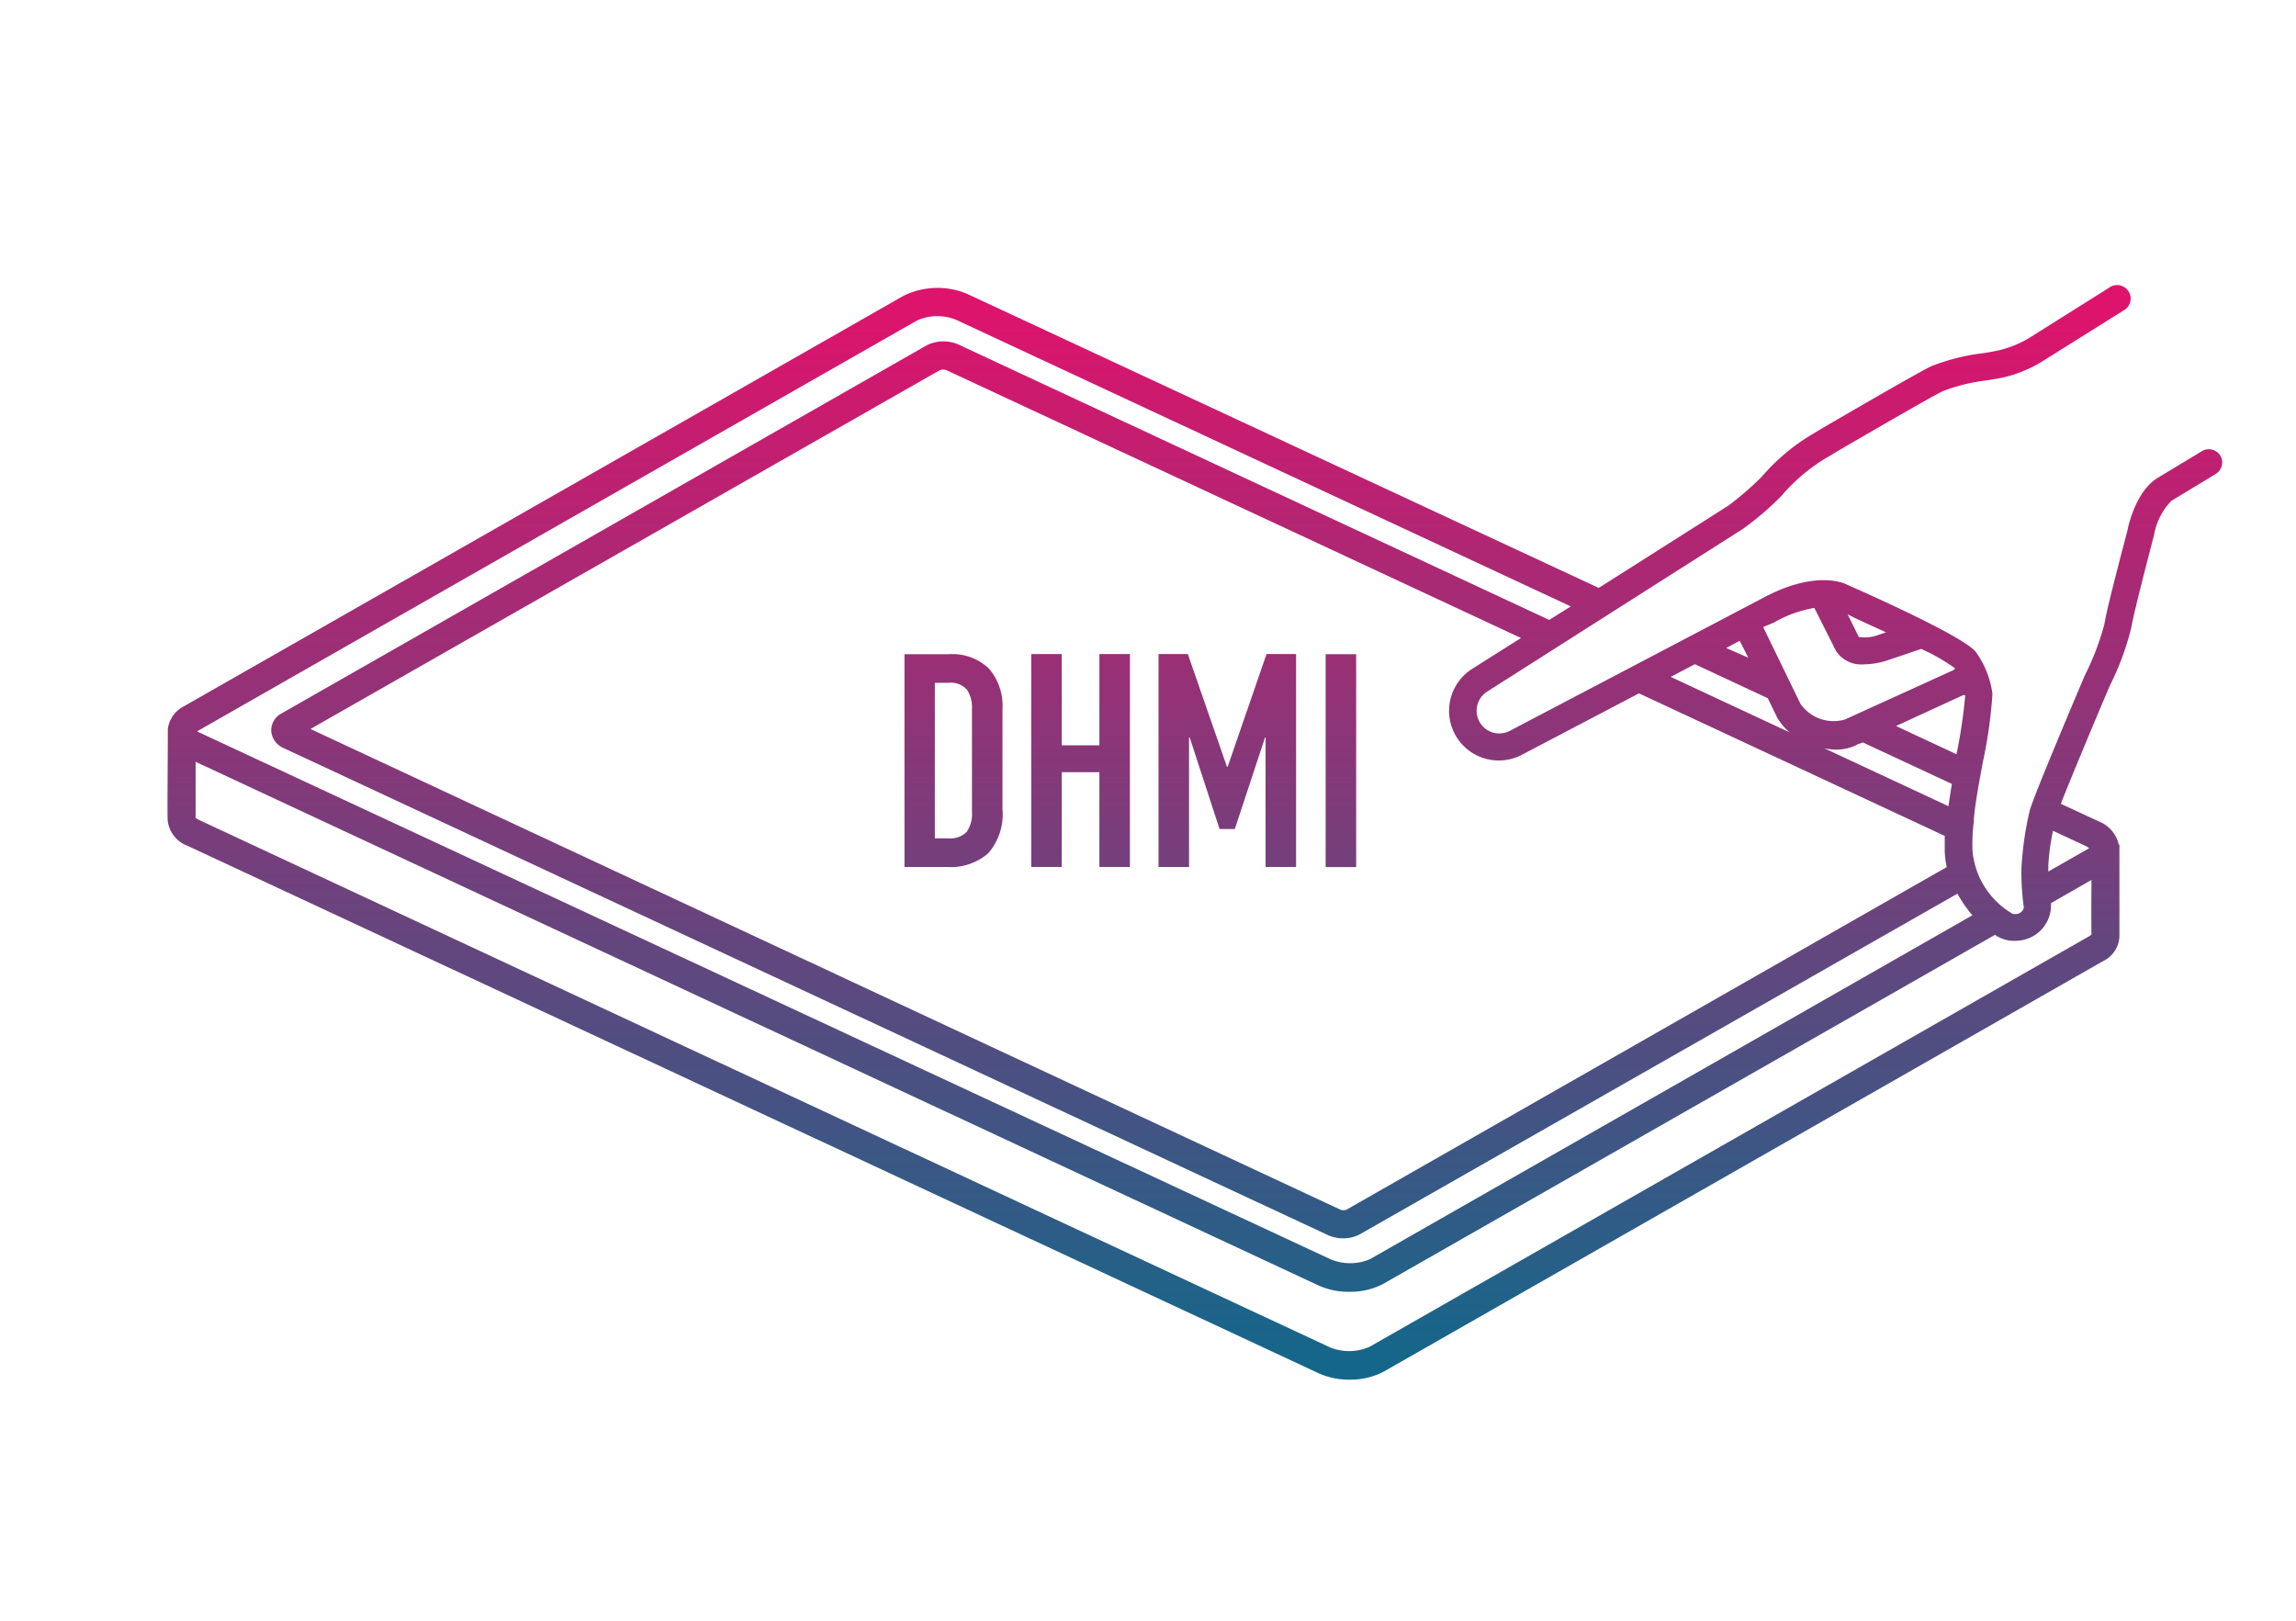 <?xml version="1.0" encoding="UTF-8"?>
<svg xmlns="http://www.w3.org/2000/svg" xmlns:xlink="http://www.w3.org/1999/xlink" viewBox="0 0 170.08 120.08">
  <defs>
    <style>.cls-1{fill:url(#main_gradient);}.cls-2{fill:url(#main_gradient-2);}.cls-3{fill:url(#main_gradient-3);}.cls-4{fill:url(#main_gradient-4);}.cls-5{fill:url(#main_gradient-5);}</style>
    <linearGradient id="main_gradient" x1="70.61" y1="121.07" x2="70.61" y2="42.48" gradientUnits="userSpaceOnUse">
      <stop offset="0" stop-color="#14678a"></stop>
      <stop offset="1" stop-color="#de136c"></stop>
    </linearGradient>
    <linearGradient id="main_gradient-2" x1="80.04" y1="121.07" x2="80.04" y2="42.48" xlink:href="#main_gradient"></linearGradient>
    <linearGradient id="main_gradient-3" x1="90.92" y1="121.07" x2="90.92" y2="42.48" xlink:href="#main_gradient"></linearGradient>
    <linearGradient id="main_gradient-4" x1="99.33" y1="121.07" x2="99.33" y2="42.48" xlink:href="#main_gradient"></linearGradient>
    <linearGradient id="main_gradient-5" x1="88.51" y1="121.07" x2="88.51" y2="42.48" xlink:href="#main_gradient"></linearGradient>
  </defs>
  <g transform="translate(0 -20)">
    <path class="cls-1" d="M70.3,68.46H67V84.22H70.1a4.25,4.25,0,0,0,3.09-1,4.38,4.38,0,0,0,1.07-3.27V72.53a4.21,4.21,0,0,0-1-3A3.9,3.9,0,0,0,70.3,68.46ZM72,80.13a2.35,2.35,0,0,1-.39,1.49,1.69,1.69,0,0,1-1.36.48h-1V70.58h1a1.61,1.61,0,0,1,1.38.51A2.4,2.4,0,0,1,72,72.53Z"></path>
    <polygon class="cls-2" points="81.44 75.21 78.65 75.21 78.65 68.45 76.39 68.45 76.39 84.22 78.65 84.22 78.65 77.2 81.44 77.2 81.44 84.22 83.7 84.22 83.7 68.45 81.44 68.45 81.44 75.21"></polygon>
    <polygon class="cls-3" points="90.94 76.8 90.89 76.8 87.99 68.45 85.82 68.45 85.82 84.22 88.08 84.22 88.08 74.63 88.13 74.63 90.34 81.41 91.47 81.41 93.71 74.63 93.75 74.63 93.75 84.22 96.01 84.22 96.01 68.45 93.82 68.45 90.94 76.8"></polygon>
    <rect class="cls-4" x="98.2" y="68.46" width="2.26" height="15.77"></rect>
    <path class="cls-5" d="M164.48,53.76a1,1,0,0,0-1.37-.34l-3.31,2c-1.6,1-2.15,3.58-2.19,3.8s-1.52,5.68-1.72,7A19.46,19.46,0,0,1,154.45,70c-.4.94-3.91,9.2-4.1,10.07a23.71,23.71,0,0,0-.61,4.32,18.75,18.75,0,0,0,.18,2.84.62.62,0,0,1-.6.48h-.2a6,6,0,0,1-3-4.66,12.63,12.63,0,0,1,.1-2.24h0l0-.15c.07-1,.37-2.62.66-4.19a35.07,35.07,0,0,0,.71-5s0-.07,0-.11a6.87,6.87,0,0,0-1.23-3.07c-.87-1.08-7-3.86-9.58-5-.23-.12-2.4-1.07-6.31,1.07l-18.67,9.8a1.68,1.68,0,0,1-1.68-2.9l19-12.09a22.18,22.18,0,0,0,2.82-2.41,13.56,13.56,0,0,1,3.34-2.84c.23-.13.47-.27.72-.43,2.86-1.67,7.34-4.26,7.93-4.52a13.17,13.17,0,0,1,3.23-.79l1.05-.18a9.58,9.58,0,0,0,3.22-1.32L157.3,43a1,1,0,1,0-1.06-1.69L150.37,45a7.78,7.78,0,0,1-2.54,1c-.3.06-.63.12-1,.17a15.42,15.42,0,0,0-3.75.95c-.87.39-7.37,4.18-8.16,4.64l-.66.4a15.12,15.12,0,0,0-3.77,3.17,22.84,22.84,0,0,1-2.45,2.12l-9.61,6.1L71.71,41.8a5.65,5.65,0,0,0-4.81.13L13.62,72.32A2.22,2.22,0,0,0,12.43,74h0v.07c0,.06,0,.12,0,.19s0,.06,0,.09c0,2.43-.05,6.16,0,6.51a2.29,2.29,0,0,0,1.5,1.81l83.76,39.06a5.55,5.55,0,0,0,2.29.47,5.31,5.31,0,0,0,2.53-.6l53.27-30.4A2.14,2.14,0,0,0,157,89.42c0-.4,0-5.78,0-6.85h-.05a2.4,2.4,0,0,0-1.47-1.72l-2.82-1.31c.72-1.84,2.39-5.84,3.62-8.73a20.59,20.59,0,0,0,1.59-4.28c.16-1,1.27-5.27,1.69-6.88a4.83,4.83,0,0,1,1.29-2.55l3.3-2A1,1,0,0,0,164.48,53.76ZM131.64,73.14a4.23,4.23,0,0,0,.93,1.11l-8.81-4.11,1.79-.94,5.4,2.52Zm5.94,2L138,75l6.59,3.07c-.1.6-.19,1.16-.25,1.65l-9.2-4.29a4.58,4.58,0,0,0,.89.1A3.48,3.48,0,0,0,137.58,75.16Zm8-3.66s0,0,0,0a37,37,0,0,1-.65,4.39l-4.48-2.09,5-2.3S145.53,71.51,145.57,71.5Zm-5.84-4.65-.71.24a2.74,2.74,0,0,1-1.34.11l-.82-1.67C137.82,66,138.8,66.41,139.73,66.85Zm-8.34-.71a9,9,0,0,1,3-1.09L136,68.21a2.23,2.23,0,0,0,2.09,1,5.69,5.69,0,0,0,1.59-.25l2.64-.89a14.31,14.31,0,0,1,2.51,1.44l0,0a.37.37,0,0,1-.17.15l-8,3.64a3,3,0,0,1-3.28-1.15l-2.77-5.7Zm-1.89,2.6L127.87,68l1-.53ZM109,69.58a3.68,3.68,0,0,0,3.68,6.36l8.73-4.58,22.65,10.56c0,.32,0,.69,0,1.14a6.34,6.34,0,0,0,.15,1.17L99.74,109.61a.73.73,0,0,1-.44,0L23,74,69.64,47.41a.77.77,0,0,1,.45,0l42.58,19.85ZM14.66,74.14l53.27-30.4a3.69,3.69,0,0,1,2.9-.05l45.53,21.23-1.6,1L71,45.52a2.77,2.77,0,0,0-2.37.07L20.87,72.84a1.42,1.42,0,0,0-.78,1.29A1.5,1.5,0,0,0,21,75.41l4.7,2.19h0l72.69,33.9a2.72,2.72,0,0,0,1.11.23,2.57,2.57,0,0,0,1.25-.31L145,86.2a10.27,10.27,0,0,0,1,1.48l.11.12-44.64,25.48a3.76,3.76,0,0,1-2.91,0L14.79,74.27a1.09,1.09,0,0,1-.19-.1ZM154.93,89.22a.85.85,0,0,1-.2.15l-53.27,30.39a3.76,3.76,0,0,1-2.91.06L14.79,80.76c-.21-.1-.3-.19-.3-.13,0-.29,0-2.24,0-4.2l83.18,38.79a5.39,5.39,0,0,0,2.29.47,5.2,5.2,0,0,0,2.53-.6l45.29-25.84a2.49,2.49,0,0,0,1.26.44h.3a2.62,2.62,0,0,0,2.59-2.55c0-.06,0-.12,0-.17s0,0,0-.07l3-1.72C154.91,87.18,154.92,89.08,154.93,89.22Zm-.15-6.37-.05,0-3,1.71v-.24a.81.81,0,0,0,0-.15,16.54,16.54,0,0,1,.35-2.63l2.51,1.17Z"></path>
  </g>
</svg>
